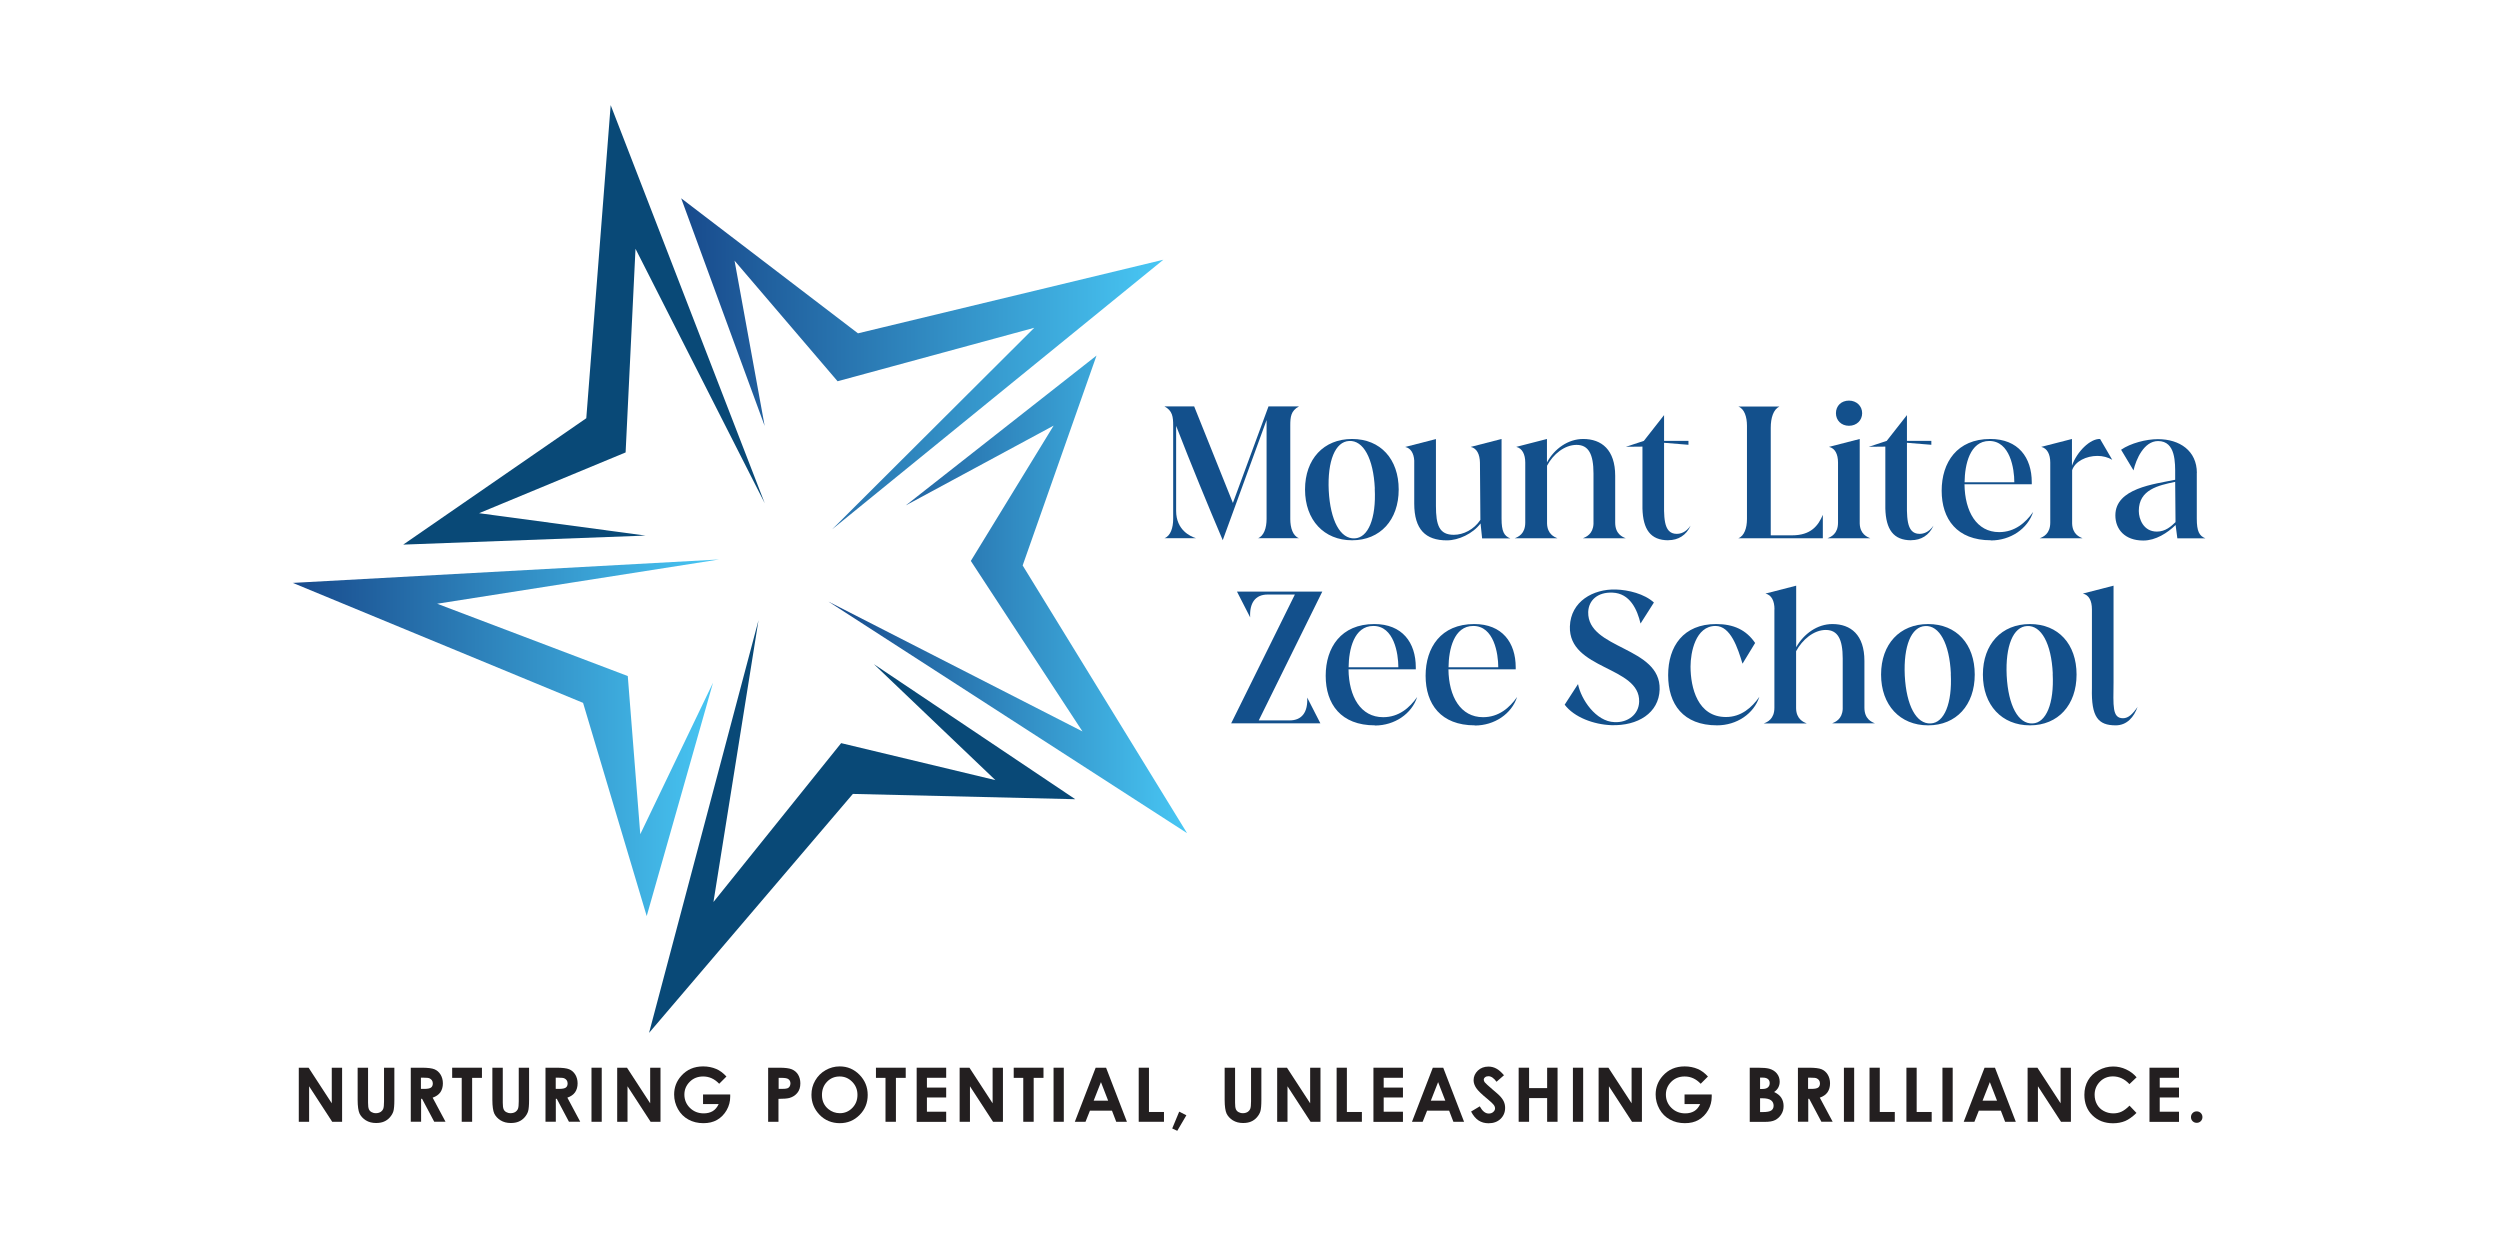 <?xml version="1.0" encoding="UTF-8"?>
<svg id="Layer_1" data-name="Layer 1" xmlns="http://www.w3.org/2000/svg" xmlns:xlink="http://www.w3.org/1999/xlink" viewBox="0 0 288 144">
  <defs>
    <style>
      .cls-1 {
        fill: url(#linear-gradient-3);
      }

      .cls-2 {
        fill: url(#linear-gradient-2);
      }

      .cls-3 {
        fill: #231f20;
      }

      .cls-4 {
        fill: url(#linear-gradient);
      }

      .cls-5 {
        fill: #094977;
      }

      .cls-6 {
        fill: #13508c;
      }
    </style>
    <linearGradient id="linear-gradient" x1="78.47" y1="41.91" x2="134.02" y2="41.91" gradientUnits="userSpaceOnUse">
      <stop offset="0" stop-color="#184a8c"/>
      <stop offset="1" stop-color="#48c7f4"/>
    </linearGradient>
    <linearGradient id="linear-gradient-2" x1="95.43" y1="68.47" x2="136.75" y2="68.47" xlink:href="#linear-gradient"/>
    <linearGradient id="linear-gradient-3" x1="33.73" y1="84.99" x2="82.84" y2="84.99" xlink:href="#linear-gradient"/>
  </defs>
  <g>
    <path class="cls-3" d="M34.41,123h1.14l2.67,4.1v-4.1h1.19v6.23h-1.14l-2.66-4.09v4.09h-1.19v-6.23Z"/>
    <path class="cls-3" d="M41.21,123h1.19v4.03c0,.35.03.59.09.74s.16.26.3.34.31.13.51.13c.21,0,.39-.05.54-.14.15-.1.25-.22.31-.37.06-.15.09-.43.09-.85v-3.88h1.19v3.71c0,.63-.04,1.06-.11,1.3-.07.24-.21.48-.4.7-.2.23-.43.39-.69.5s-.56.16-.91.16c-.45,0-.84-.1-1.18-.31-.33-.21-.57-.47-.72-.78-.14-.31-.22-.84-.22-1.58v-3.71Z"/>
    <path class="cls-3" d="M47.32,123h1.26c.69,0,1.18.06,1.47.18s.53.33.7.61.27.62.27,1.01c0,.41-.1.75-.29,1.03-.2.28-.49.48-.89.62l1.48,2.77h-1.3l-1.4-2.64h-.11v2.64h-1.19v-6.23ZM48.5,125.44h.37c.38,0,.64-.05.78-.15.14-.1.21-.26.21-.49,0-.14-.04-.25-.11-.36-.07-.1-.17-.17-.28-.22s-.33-.07-.65-.07h-.33v1.28Z"/>
    <path class="cls-3" d="M52.08,123h3.44v1.17h-1.13v5.06h-1.2v-5.06h-1.1v-1.17Z"/>
    <path class="cls-3" d="M56.73,123h1.19v4.03c0,.35.03.59.09.74s.16.26.3.34.31.13.51.13c.21,0,.39-.05.54-.14.15-.1.25-.22.31-.37.06-.15.09-.43.09-.85v-3.88h1.19v3.71c0,.63-.04,1.06-.11,1.3-.07.24-.21.48-.4.7-.2.23-.43.39-.69.5s-.56.16-.91.16c-.45,0-.84-.1-1.18-.31-.33-.21-.57-.47-.72-.78-.14-.31-.22-.84-.22-1.58v-3.71Z"/>
    <path class="cls-3" d="M62.84,123h1.26c.69,0,1.18.06,1.47.18s.53.33.7.61.27.62.27,1.01c0,.41-.1.75-.29,1.03-.2.28-.49.48-.89.62l1.48,2.77h-1.3l-1.4-2.64h-.11v2.64h-1.19v-6.23ZM64.03,125.44h.37c.38,0,.64-.05.78-.15.14-.1.21-.26.21-.49,0-.14-.04-.25-.11-.36-.07-.1-.17-.17-.28-.22s-.33-.07-.65-.07h-.33v1.28Z"/>
    <path class="cls-3" d="M68.14,123h1.18v6.23h-1.18v-6.23Z"/>
    <path class="cls-3" d="M71.09,123h1.14l2.67,4.1v-4.1h1.19v6.23h-1.14l-2.66-4.09v4.09h-1.19v-6.23Z"/>
    <path class="cls-3" d="M83.68,124.02l-.83.83c-.53-.56-1.14-.84-1.85-.84-.61,0-1.13.2-1.54.61-.41.41-.62.9-.62,1.48s.21,1.11.64,1.53c.43.42.96.63,1.59.63.41,0,.75-.09,1.04-.26.28-.17.51-.44.68-.81h-1.8v-1.11h3.13v.26c0,.54-.13,1.06-.41,1.55-.28.49-.65.86-1.1,1.12-.45.26-.97.38-1.58.38-.65,0-1.22-.14-1.73-.42-.51-.28-.91-.68-1.2-1.2-.29-.52-.44-1.08-.44-1.68,0-.82.27-1.54.82-2.15.65-.73,1.49-1.09,2.52-1.09.54,0,1.05.1,1.52.3.4.17.79.46,1.17.87Z"/>
    <path class="cls-3" d="M88.5,123h1.26c.68,0,1.17.06,1.47.19.3.13.54.33.71.61.17.28.26.62.26,1.01,0,.43-.11.8-.34,1.08-.23.29-.54.49-.93.6-.23.06-.64.1-1.25.1v2.64h-1.19v-6.23ZM89.69,125.44h.38c.3,0,.5-.02.62-.06.12-.04.21-.11.27-.21s.1-.22.1-.35c0-.24-.09-.42-.28-.53-.14-.08-.39-.12-.75-.12h-.33v1.28Z"/>
    <path class="cls-3" d="M96.74,122.85c.88,0,1.64.32,2.27.96.63.64.95,1.42.95,2.33s-.31,1.68-.94,2.31c-.63.63-1.38.94-2.28.94s-1.71-.32-2.33-.97c-.62-.65-.93-1.41-.93-2.3,0-.6.14-1.14.43-1.64.29-.5.68-.9,1.19-1.19.5-.29,1.05-.44,1.63-.44ZM96.73,124.01c-.58,0-1.06.2-1.45.6-.39.4-.59.91-.59,1.53,0,.69.25,1.23.74,1.63.38.31.83.47,1.32.47.56,0,1.04-.2,1.44-.61.4-.41.59-.91.59-1.5s-.2-1.09-.6-1.5-.88-.62-1.45-.62Z"/>
    <path class="cls-3" d="M100.9,123h3.44v1.17h-1.13v5.06h-1.2v-5.06h-1.1v-1.17Z"/>
    <path class="cls-3" d="M105.6,123h3.4v1.16h-2.22v1.13h2.22v1.14h-2.22v1.64h2.22v1.17h-3.4v-6.23Z"/>
    <path class="cls-3" d="M110.54,123h1.14l2.67,4.1v-4.1h1.19v6.23h-1.14l-2.66-4.09v4.09h-1.19v-6.23Z"/>
    <path class="cls-3" d="M116.77,123h3.44v1.17h-1.13v5.06h-1.2v-5.06h-1.1v-1.17Z"/>
    <path class="cls-3" d="M121.37,123h1.18v6.23h-1.18v-6.23Z"/>
    <path class="cls-3" d="M126.22,123h1.2l2.4,6.23h-1.23l-.49-1.28h-2.54l-.51,1.28h-1.23l2.4-6.23ZM126.83,124.66l-.84,2.14h1.67l-.83-2.14Z"/>
    <path class="cls-3" d="M131.17,123h1.19v5.1h1.73v1.13h-2.91v-6.23Z"/>
    <path class="cls-3" d="M135.84,128.06l.83.42-1.05,1.79-.58-.27.8-1.93Z"/>
    <path class="cls-3" d="M141.09,123h1.19v4.03c0,.35.03.59.09.74s.16.26.3.34.31.13.51.13c.21,0,.39-.05.54-.14.15-.1.25-.22.31-.37.06-.15.09-.43.09-.85v-3.88h1.19v3.71c0,.63-.04,1.06-.11,1.3-.07.24-.21.48-.4.7-.2.23-.43.39-.69.5s-.56.16-.91.16c-.45,0-.84-.1-1.18-.31-.33-.21-.57-.47-.72-.78-.14-.31-.22-.84-.22-1.58v-3.71Z"/>
    <path class="cls-3" d="M147.12,123h1.14l2.67,4.1v-4.1h1.19v6.23h-1.14l-2.66-4.09v4.09h-1.19v-6.23Z"/>
    <path class="cls-3" d="M153.97,123h1.19v5.1h1.73v1.13h-2.91v-6.23Z"/>
    <path class="cls-3" d="M158.22,123h3.4v1.16h-2.22v1.13h2.22v1.14h-2.22v1.64h2.22v1.17h-3.4v-6.23Z"/>
    <path class="cls-3" d="M165.06,123h1.2l2.4,6.23h-1.23l-.49-1.28h-2.54l-.51,1.28h-1.23l2.4-6.23ZM165.67,124.66l-.84,2.14h1.67l-.83-2.14Z"/>
    <path class="cls-3" d="M173.28,123.85l-.88.77c-.31-.43-.62-.64-.94-.64-.16,0-.28.04-.38.12-.1.08-.15.18-.15.28s.04.2.11.3c.1.12.39.39.87.8.45.38.73.62.82.72.24.24.41.48.51.7.1.22.15.46.15.73,0,.51-.18.93-.53,1.27-.35.33-.81.5-1.38.5-.44,0-.83-.11-1.16-.33-.33-.22-.61-.56-.85-1.02l1-.6c.3.55.64.83,1.04.83.2,0,.38-.06.51-.18.14-.12.21-.26.21-.41,0-.14-.05-.28-.16-.42-.11-.14-.34-.36-.69-.65-.68-.55-1.12-.98-1.32-1.28-.2-.3-.3-.6-.3-.9,0-.43.17-.8.49-1.11.33-.31.74-.46,1.22-.46.31,0,.61.07.89.22.28.14.59.41.91.79Z"/>
    <path class="cls-3" d="M174.95,123h1.2v2.35h2.08v-2.35h1.2v6.23h-1.2v-2.73h-2.08v2.73h-1.2v-6.23Z"/>
    <path class="cls-3" d="M181.2,123h1.18v6.23h-1.18v-6.23Z"/>
    <path class="cls-3" d="M184.15,123h1.14l2.67,4.1v-4.1h1.19v6.23h-1.14l-2.66-4.09v4.09h-1.19v-6.23Z"/>
    <path class="cls-3" d="M196.75,124.02l-.83.83c-.53-.56-1.14-.84-1.85-.84-.61,0-1.13.2-1.54.61-.41.41-.62.9-.62,1.48s.21,1.11.64,1.53c.43.42.96.63,1.59.63.41,0,.75-.09,1.04-.26.28-.17.51-.44.68-.81h-1.8v-1.11h3.13v.26c0,.54-.13,1.06-.41,1.55-.28.49-.65.86-1.1,1.12-.45.26-.97.38-1.58.38-.65,0-1.22-.14-1.73-.42-.51-.28-.91-.68-1.2-1.2-.29-.52-.44-1.08-.44-1.68,0-.82.27-1.54.82-2.15.65-.73,1.49-1.09,2.52-1.09.54,0,1.05.1,1.52.3.4.17.79.46,1.17.87Z"/>
    <path class="cls-3" d="M201.57,129.23v-6.23h.98c.57,0,.98.04,1.25.11.37.1.67.28.89.55.22.27.33.58.33.95,0,.24-.05.45-.15.65s-.26.38-.49.54c.38.18.66.4.83.67.17.27.26.58.26.95s-.09.67-.27.96c-.18.29-.41.5-.7.65s-.68.21-1.18.21h-1.75ZM202.76,124.14v1.31h.26c.29,0,.5-.06.64-.18.14-.12.21-.29.21-.5,0-.2-.07-.35-.2-.46-.13-.11-.33-.17-.61-.17h-.31ZM202.76,126.51v1.6h.3c.49,0,.82-.06,1-.19.17-.12.26-.3.26-.54,0-.27-.1-.48-.3-.63s-.54-.23-1-.23h-.25Z"/>
    <path class="cls-3" d="M207.12,123h1.26c.69,0,1.18.06,1.47.18s.53.33.7.61.27.62.27,1.01c0,.41-.1.75-.29,1.03-.2.28-.49.48-.89.62l1.48,2.77h-1.3l-1.4-2.64h-.11v2.64h-1.19v-6.23ZM208.3,125.44h.37c.38,0,.64-.05.78-.15.14-.1.21-.26.21-.49,0-.14-.04-.25-.11-.36-.07-.1-.17-.17-.28-.22s-.33-.07-.65-.07h-.33v1.28Z"/>
    <path class="cls-3" d="M212.42,123h1.18v6.23h-1.18v-6.23Z"/>
    <path class="cls-3" d="M215.36,123h1.19v5.1h1.73v1.13h-2.91v-6.23Z"/>
    <path class="cls-3" d="M219.61,123h1.19v5.1h1.73v1.13h-2.91v-6.23Z"/>
    <path class="cls-3" d="M223.77,123h1.18v6.23h-1.18v-6.23Z"/>
    <path class="cls-3" d="M228.62,123h1.2l2.4,6.23h-1.23l-.49-1.28h-2.54l-.51,1.28h-1.23l2.4-6.23ZM229.23,124.66l-.84,2.14h1.67l-.83-2.14Z"/>
    <path class="cls-3" d="M233.57,123h1.14l2.67,4.1v-4.1h1.19v6.23h-1.14l-2.66-4.09v4.09h-1.19v-6.23Z"/>
    <path class="cls-3" d="M246.14,124.1l-.83.79c-.56-.6-1.2-.89-1.9-.89-.59,0-1.1.2-1.5.61s-.61.91-.61,1.5c0,.42.09.78.27,1.11s.44.58.77.76.7.28,1.1.28c.34,0,.66-.06.94-.19.29-.13.6-.36.94-.7l.8.84c-.46.45-.9.76-1.3.93-.41.17-.88.26-1.4.26-.97,0-1.76-.31-2.38-.92-.62-.61-.92-1.4-.92-2.36,0-.62.14-1.17.42-1.66.28-.48.68-.87,1.21-1.16s1.09-.44,1.69-.44c.51,0,1.01.11,1.48.33.48.22.89.53,1.23.93Z"/>
    <path class="cls-3" d="M247.62,123h3.4v1.16h-2.22v1.13h2.22v1.14h-2.22v1.64h2.22v1.17h-3.4v-6.23Z"/>
    <path class="cls-3" d="M253.06,128.03c.18,0,.34.06.47.19.13.13.19.29.19.47s-.06.34-.19.47-.29.19-.47.19-.34-.06-.47-.19-.19-.29-.19-.47.06-.34.19-.47c.13-.13.29-.19.47-.19Z"/>
  </g>
  <g>
    <polygon class="cls-4" points="119.15 37.76 95.87 60.97 134.02 29.92 98.84 38.4 78.47 22.84 88.09 49.07 84.62 30.03 96.49 43.92 119.15 37.76"/>
    <polygon class="cls-2" points="124.7 84.26 95.43 69.3 136.75 95.98 117.81 65.14 126.32 40.96 104.35 58.22 121.38 49.03 111.84 64.62 124.7 84.26"/>
    <polygon class="cls-5" points="82.19 103.91 87.38 71.45 74.77 118.99 98.25 91.46 123.87 92.07 100.67 76.51 114.67 89.87 96.9 85.61 82.19 103.91"/>
    <polygon class="cls-1" points="50.36 69.55 82.84 64.45 33.73 67.15 67.17 80.97 74.5 105.53 82.14 78.65 73.76 96.1 72.32 77.88 50.36 69.55"/>
    <polygon class="cls-5" points="73.21 28.66 88.1 57.98 70.35 12.11 67.54 48.18 46.45 62.74 74.37 61.7 55.19 59.12 72.07 52.12 73.21 28.66"/>
  </g>
  <g>
    <path class="cls-6" d="M144.91,62.01c.7-.27,1-1.2,1-2.22v-11.4l-5.05,13.84c-1.7-3.99-3.67-8.79-5.37-13.17v9.79c0,2.22,1.65,2.95,2.29,3.15h-3.63c.7-.27,1-1.2,1-2.22v-10.74c0-1.02-.07-1.72-1-2.22h3.42l4.46,11.12,4.1-11.12h3.51c-.93.5-1,1.2-1,2.22v10.74c0,1.02.29,1.95,1,2.22h-4.74Z"/>
    <path class="cls-6" d="M150.34,56.39c0-3.51,2.15-5.82,5.42-5.82s5.37,2.31,5.37,5.82-2.13,5.85-5.37,5.85-5.42-2.33-5.42-5.85ZM158.38,56.28c-.16-3.49-1.34-5.57-2.95-5.48-1.61.07-2.52,2.29-2.36,5.71.18,3.47,1.34,5.6,2.99,5.51,1.56-.07,2.49-2.31,2.31-5.73Z"/>
    <path class="cls-6" d="M169.44,51.48l3.54-.91v9.18c0,1.47.29,1.99,1,2.27h-3.24l-.18-1.72c-.88,1.18-2.54,1.95-3.88,1.95-2.45,0-3.76-1.25-3.76-4.24v-4.96c-.05-.84-.41-1.43-1.04-1.56l3.54-.91v7.7c0,2.22.38,3.33,2.06,3.33,1.09,0,2.31-.59,3.06-1.72l-.05-6.59c-.02-.97-.36-1.65-1.04-1.81Z"/>
    <path class="cls-6" d="M179.43,62.01h-4.94c.41-.16,1.22-.5,1.22-1.81v-6.91c0-.97-.36-1.65-1.04-1.81l3.54-.91v2.7c.86-1.59,2.45-2.7,4.17-2.7,2.13,0,3.69,1.25,3.69,4.24v5.39c0,1.31.82,1.65,1.22,1.81h-4.94c.38-.16,1.16-.48,1.22-1.65v-5.82c0-2.22-.57-3.29-1.95-3.29s-2.7,1.07-3.4,2.4v6.66c.04,1.22.82,1.54,1.2,1.7Z"/>
    <path class="cls-6" d="M192.2,62.24c-2.08,0-2.92-1.27-2.99-3.65v-7.14l-1.9.02,2.06-.68,2.33-2.97v2.97h2.81v.45l-2.81-.23v6.34c0,2.02-.16,4.15,1.45,4.15.43,0,1.04-.14,1.61-.95-.5,1.13-1.45,1.68-2.56,1.68Z"/>
    <path class="cls-6" d="M203.98,61.67h2.47c2.17,0,3.01-1.11,3.54-2.36v2.7h-9.74c.7-.27,1-1.2,1-2.22v-10.74c0-1.02-.29-1.95-1-2.22h4.74c-.7.34-1,1.31-1,2.45v12.39Z"/>
    <path class="cls-6" d="M215.46,62.01h-4.94c.41-.16,1.22-.5,1.22-1.81v-6.91c0-.97-.34-1.65-1.04-1.81l3.54-.91v9.74c.04,1.22.84,1.54,1.22,1.7ZM213,46.15c.88,0,1.52.63,1.52,1.45s-.63,1.45-1.52,1.45-1.5-.63-1.5-1.45c0-.86.63-1.45,1.5-1.45Z"/>
    <path class="cls-6" d="M220.18,62.24c-2.08,0-2.92-1.27-2.99-3.65v-7.14l-1.9.02,2.06-.68,2.33-2.97v2.97h2.81v.45l-2.81-.23v6.34c0,2.02-.16,4.15,1.45,4.15.43,0,1.04-.14,1.61-.95-.5,1.13-1.45,1.68-2.56,1.68Z"/>
    <path class="cls-6" d="M229.35,62.24c-3.92,0-5.67-2.45-5.67-5.71s1.77-5.96,5.6-5.96c3.22,0,4.78,2.13,4.78,4.99v.23h-7.75c.04,3.15,1.4,5.51,3.99,5.51,1.81,0,3.06-1.09,3.92-2.33-.63,1.95-2.61,3.29-4.87,3.29ZM232.05,55.56c0-1.59-.5-4.76-2.88-4.76-2.24,0-2.83,2.72-2.85,4.76h5.73Z"/>
    <path class="cls-6" d="M243.33,52.97c-.48-.29-1.09-.45-1.7-.45-1.27,0-2.58.61-2.92,1.65v6.14c.04,1.22.82,1.54,1.2,1.7h-4.94c.41-.16,1.22-.5,1.22-1.81v-6.91c0-.97-.36-1.65-1.04-1.81l3.54-.91v3.08c.57-1.63,2.11-3.13,3.24-3.08l1.4,2.4Z"/>
    <path class="cls-6" d="M253.07,54.47v5.28c0,1.47.29,1.99,1,2.27h-3.24l-.2-1.54c-.93.91-2.29,1.79-3.72,1.79-2.15,0-3.22-1.31-3.22-2.9,0-3.13,4.49-3.6,6.89-4.1v-.54c0-1.36.09-3.92-1.97-3.92-1.63,0-2.54,2.11-2.83,3.38l-1.43-2.38c1.09-.75,2.88-1.22,4.24-1.22,2.51,0,4.49,1.34,4.49,3.9ZM250.58,55.51c-1.93.41-4.19.88-4.19,3.35,0,.93.54,2.38,2.08,2.38,1,0,1.65-.61,2.15-1.09l-.04-4.65Z"/>
    <path class="cls-6" d="M152.12,83.33h-10.29l7.34-14.84h-3.13c-1.45,0-2.11,1-2.02,2.63l-1.52-2.97h9.83l-7.32,14.84h3.56c1.45,0,2.11-1,2.02-2.63l1.52,2.97Z"/>
    <path class="cls-6" d="M158.39,83.56c-3.92,0-5.67-2.45-5.67-5.71s1.77-5.96,5.6-5.96c3.22,0,4.78,2.13,4.78,4.99v.23h-7.75c.04,3.15,1.4,5.51,3.99,5.51,1.81,0,3.06-1.09,3.92-2.33-.63,1.95-2.61,3.29-4.87,3.29ZM161.09,76.87c0-1.59-.5-4.76-2.88-4.76-2.24,0-2.83,2.72-2.85,4.76h5.73Z"/>
    <path class="cls-6" d="M169.9,83.56c-3.92,0-5.67-2.45-5.67-5.71s1.77-5.96,5.6-5.96c3.22,0,4.78,2.13,4.78,4.99v.23h-7.75c.04,3.15,1.4,5.51,3.99,5.51,1.81,0,3.06-1.09,3.92-2.33-.63,1.95-2.61,3.29-4.87,3.29ZM172.6,76.87c0-1.59-.5-4.76-2.88-4.76-2.24,0-2.83,2.72-2.85,4.76h5.73Z"/>
    <path class="cls-6" d="M181.79,78.82c.34,1.72,2.04,4.31,4.21,4.37,1.52.07,2.79-.88,2.83-2.36.11-4.1-8.13-3.65-7.98-8.66.09-2.9,2.7-4.33,5.28-4.26,1.45.04,3.31.5,4.4,1.5l-1.54,2.42c-.38-1.61-1.22-3.49-3.24-3.56-1.68-.07-2.74.86-2.79,2.24-.09,4.33,8.38,3.94,8.23,8.93-.09,2.7-2.51,4.19-5.55,4.1-2.04-.07-4.3-.91-5.39-2.36l1.54-2.38Z"/>
    <path class="cls-6" d="M200.73,76.44c-.54-1.79-1.36-4.33-3.1-4.33-2.31,0-2.88,3.06-2.88,4.67,0,2.45.82,5.82,4.08,5.82,1.75,0,2.99-1.09,3.85-2.33-.63,1.95-2.61,3.29-4.87,3.29-3.92,0-5.64-2.45-5.64-5.78s1.75-5.89,5.53-5.89c2.02,0,3.47.68,4.49,2.18l-1.45,2.38Z"/>
    <path class="cls-6" d="M204.42,70.19c0-.97-.34-1.65-1.04-1.81l3.54-.91v7.09c.88-1.56,2.45-2.67,4.17-2.67,2.13,0,3.69,1.25,3.69,4.24v5.39c0,1.31.82,1.65,1.22,1.81h-4.94c.38-.16,1.16-.48,1.22-1.65v-5.82c0-2.22-.57-3.29-1.95-3.29s-2.7,1.11-3.42,2.45v6.57c.02,1.25.84,1.59,1.22,1.75h-4.94c.41-.16,1.22-.5,1.22-1.81v-11.33Z"/>
    <path class="cls-6" d="M216.7,77.71c0-3.51,2.15-5.82,5.42-5.82s5.37,2.31,5.37,5.82-2.13,5.85-5.37,5.85-5.42-2.33-5.42-5.85ZM224.74,77.6c-.16-3.49-1.34-5.57-2.95-5.48-1.61.07-2.52,2.29-2.36,5.71.18,3.47,1.34,5.6,2.99,5.51,1.56-.07,2.49-2.31,2.31-5.73Z"/>
    <path class="cls-6" d="M228.43,77.71c0-3.51,2.15-5.82,5.42-5.82s5.37,2.31,5.37,5.82-2.13,5.85-5.37,5.85-5.42-2.33-5.42-5.85ZM236.48,77.6c-.16-3.49-1.34-5.57-2.95-5.48-1.61.07-2.52,2.29-2.36,5.71.18,3.47,1.34,5.6,2.99,5.51,1.56-.07,2.49-2.31,2.31-5.73Z"/>
    <path class="cls-6" d="M239.94,68.38l3.54-.91v11.15c-.02,2.67-.18,4.12,1.09,4.12.63,0,1.13-.5,1.68-1.31-.41,1.16-1.22,2.13-2.52,2.13-2.02,0-2.83-.95-2.74-4.28v-9.09c0-.97-.34-1.65-1.04-1.81Z"/>
  </g>
</svg>